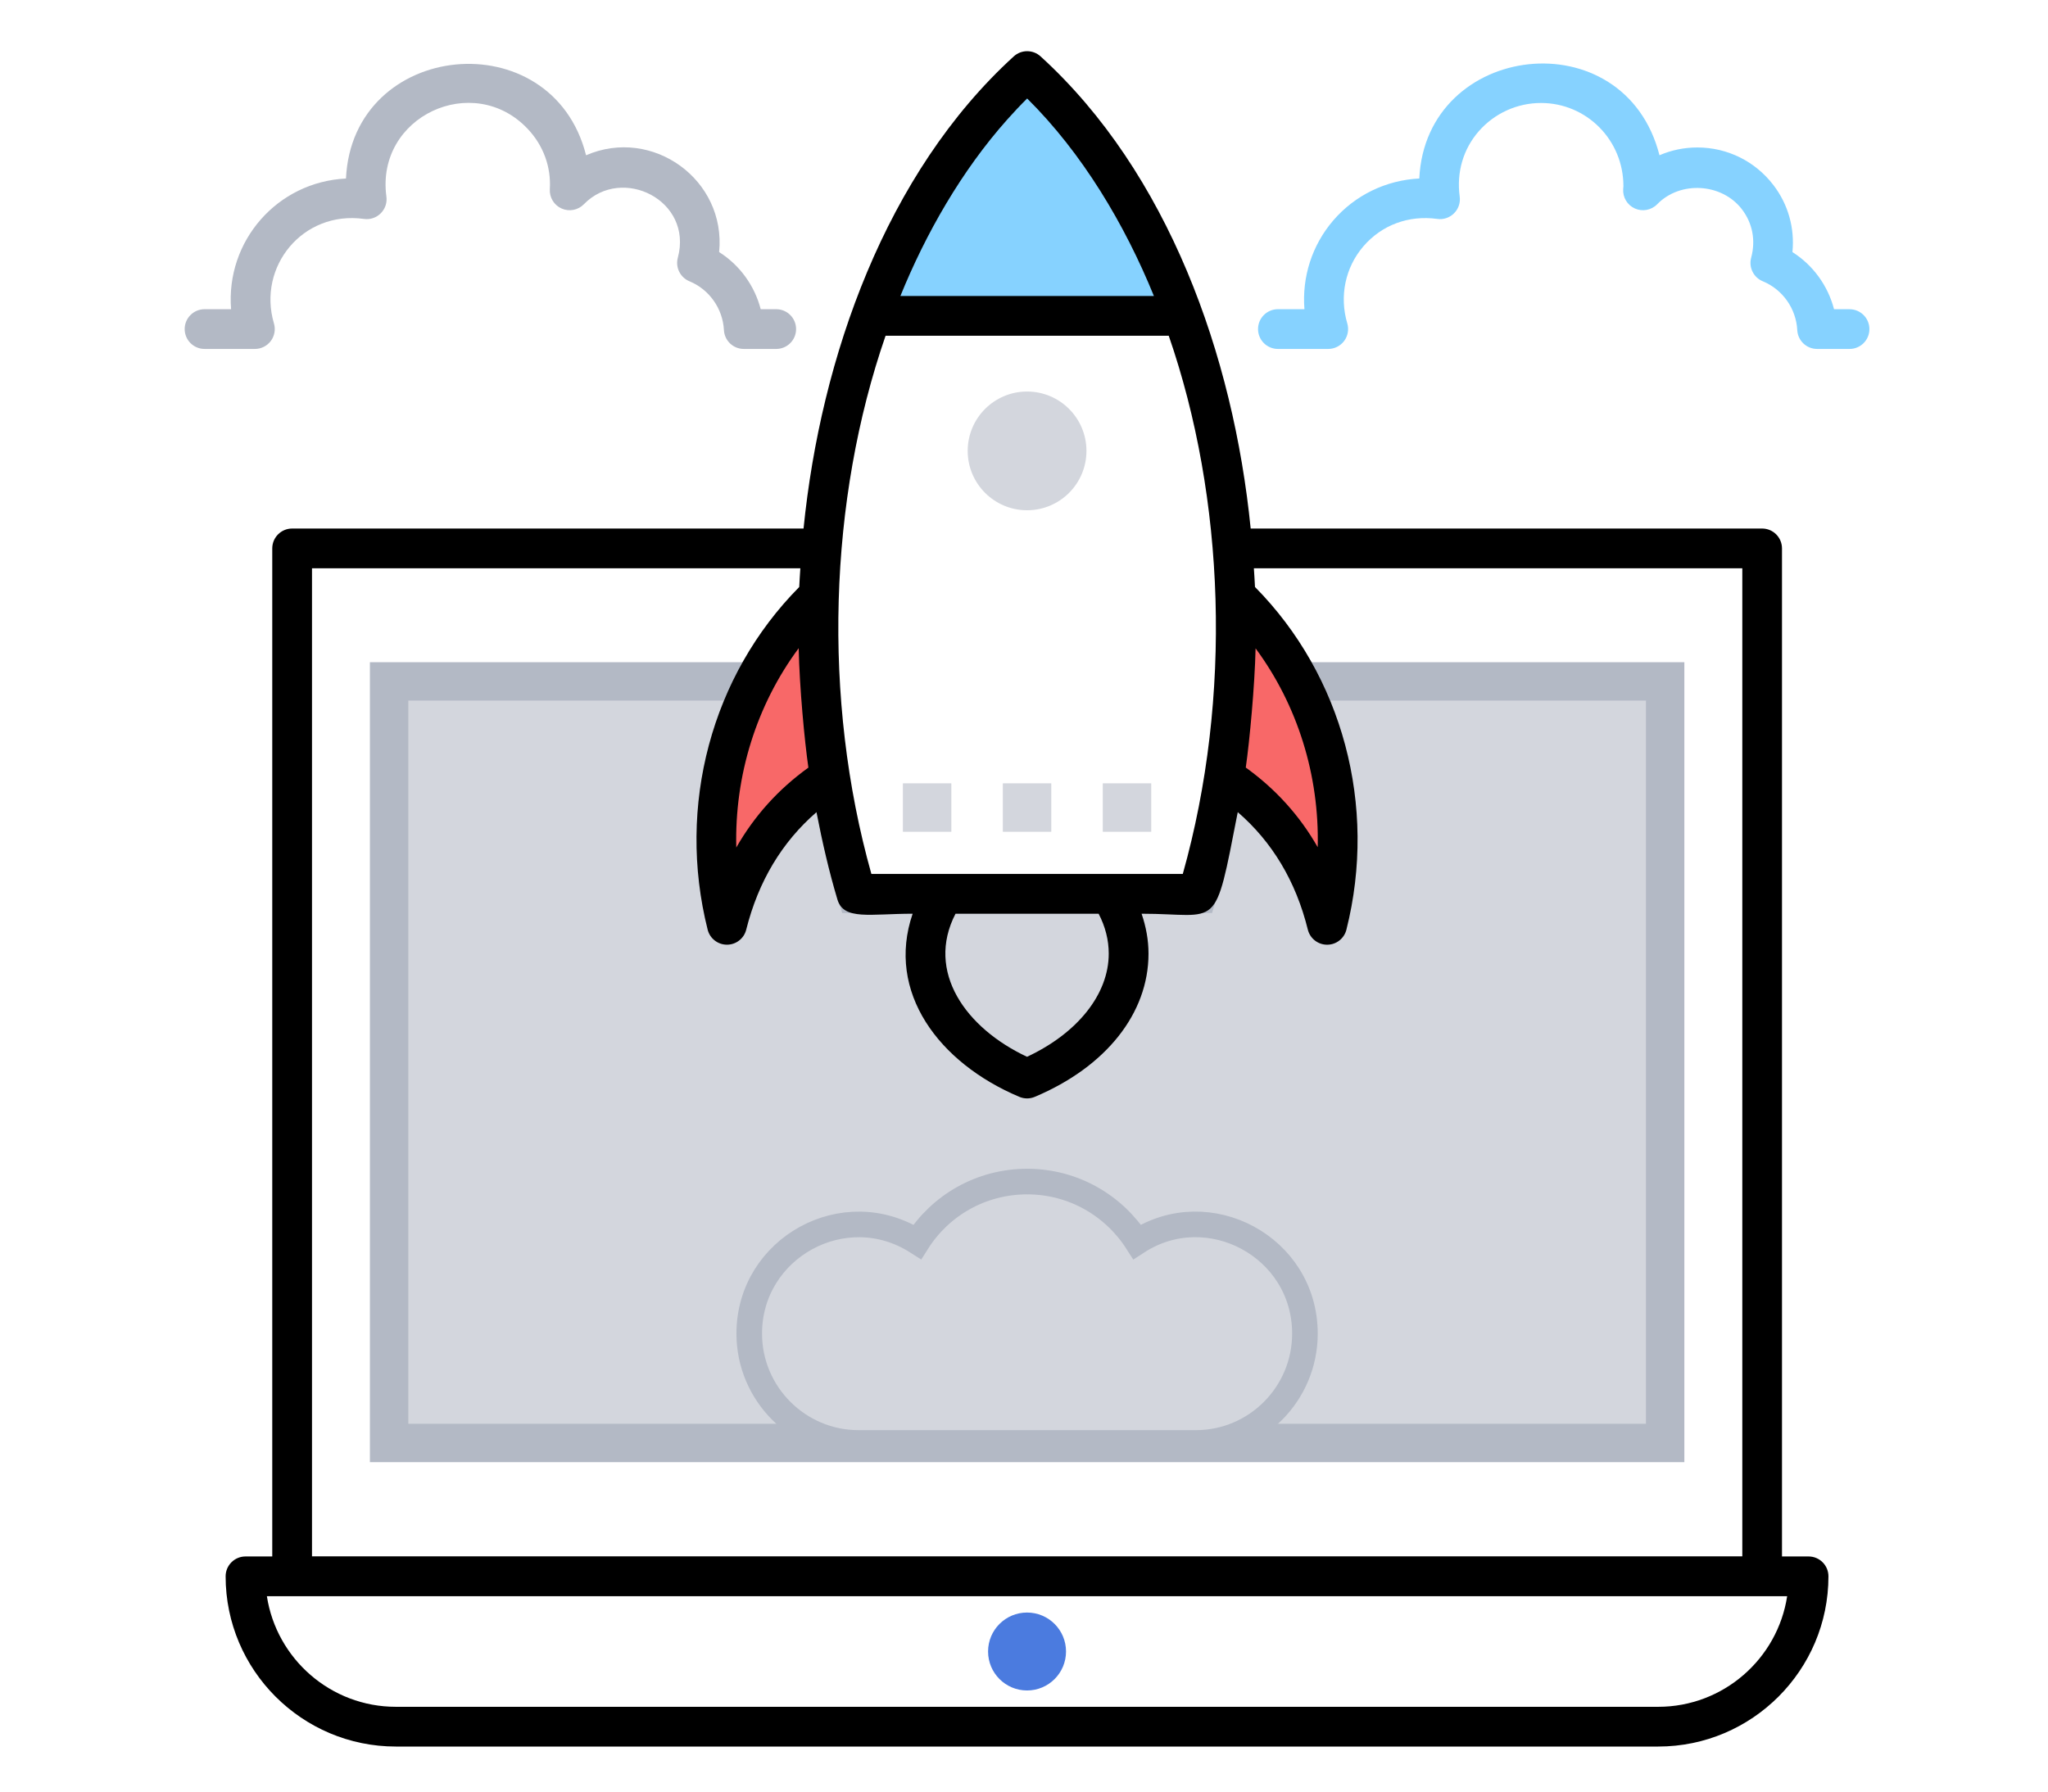 <?xml version="1.0" encoding="UTF-8"?>
<svg width="160px" height="140px" viewBox="0 0 160 140" version="1.1" xmlns="http://www.w3.org/2000/svg" xmlns:xlink="http://www.w3.org/1999/xlink">
    <!-- Generator: Sketch 56.3 (81716) - https://sketch.com -->
    <title>golive</title>
    <desc>Created with Sketch.</desc>
    <g id="golive" stroke="none" stroke-width="1" fill="none" fill-rule="evenodd">
        <g id="iconfinder_49_3078662" transform="translate(14, 4)" fill-rule="nonzero">
            <path d="M130.497,23.267 L127.961,23.267 C127.135,23.267 126.454,22.619 126.411,21.795 C126.324,20.114 125.266,18.618 123.718,17.98 C122.995,17.682 122.606,16.895 122.809,16.14 C123.175,14.782 122.919,13.436 122.084,12.35 C120.524,10.313 117.274,10.106 115.471,11.958 C115.017,12.424 114.32,12.555 113.73,12.294 C113.136,12.031 112.769,11.424 112.811,10.776 C112.813,10.754 112.827,10.584 112.829,10.561 C112.838,6.939 109.946,4.047 106.392,4.047 C104.529,4.047 102.757,4.852 101.531,6.253 C100.312,7.649 99.782,9.464 100.039,11.36 C100.105,11.842 99.942,12.327 99.596,12.668 C99.254,13.012 98.766,13.176 98.288,13.107 C96.058,12.799 93.953,13.577 92.517,15.246 C91.097,16.895 90.627,19.147 91.256,21.273 C91.395,21.743 91.304,22.25 91.012,22.644 C90.718,23.035 90.258,23.267 89.768,23.267 L85.837,23.267 C84.98,23.267 84.284,22.571 84.284,21.714 C84.284,20.857 84.98,20.162 85.837,20.162 L87.909,20.162 C87.708,17.651 88.499,15.159 90.165,13.221 C91.873,11.238 94.297,10.077 96.882,9.948 C97.391,-0.739 112.916,-2.567 115.647,8.131 C116.568,7.734 117.57,7.524 118.603,7.524 C120.95,7.524 123.117,8.595 124.548,10.462 C125.703,11.969 126.22,13.826 126.034,15.699 C127.64,16.715 128.808,18.324 129.284,20.164 L130.495,20.164 C131.352,20.164 132.047,20.859 132.047,21.716 C132.049,22.571 131.356,23.267 130.497,23.267 Z" id="Path" fill="#86D2FF"></path>
            <path d="M46.643,23.267 L44.108,23.267 C43.282,23.267 42.601,22.621 42.557,21.795 C42.468,20.112 41.41,18.616 39.864,17.98 C39.142,17.682 38.752,16.895 38.955,16.14 C40.164,11.654 34.592,8.903 31.617,11.958 C31.164,12.424 30.468,12.557 29.876,12.294 C29.282,12.031 28.916,11.428 28.955,10.781 C29.061,9.042 28.452,7.373 27.237,6.082 C22.977,1.552 15.337,5.096 16.187,11.36 C16.254,11.842 16.09,12.325 15.746,12.668 C15.403,13.012 14.914,13.178 14.436,13.107 C9.644,12.445 6.094,16.848 7.402,21.273 C7.541,21.743 7.45,22.25 7.158,22.644 C6.864,23.035 6.405,23.267 5.914,23.267 L1.981,23.267 C1.124,23.267 0.428,22.571 0.428,21.714 C0.428,20.857 1.124,20.162 1.981,20.162 L4.053,20.162 C3.629,14.836 7.655,10.215 13.029,9.95 C13.538,-0.867 29.133,-2.387 31.787,8.133 C36.976,5.883 42.743,10.048 42.182,15.697 C43.789,16.713 44.954,18.322 45.43,20.162 L46.641,20.162 C47.498,20.162 48.194,20.857 48.194,21.714 C48.196,22.571 47.5,23.267 46.643,23.267 Z" id="Path" fill="#B3B9C5"></path>
            <path d="M116.09,49.245 L116.09,108.758 L16.399,108.758 L16.399,49.245 L50.057,49.245 C50.367,55.124 51.382,60.713 52.913,65.847 L79.575,65.847 C81.107,60.713 82.121,55.124 82.432,49.245 L116.09,49.245 Z" id="Path" stroke="#B3B9C5" stroke-width="3" fill="#D3D6DD"></path>
            <path d="M116.09,110.31 L16.399,110.31 C15.542,110.31 14.846,109.615 14.846,108.758 L14.846,49.245 C14.846,48.388 15.542,47.693 16.399,47.693 L50.057,47.693 C50.883,47.693 51.564,48.339 51.607,49.162 C51.878,54.315 52.71,59.399 54.081,64.294 L78.41,64.294 C79.78,59.399 80.61,54.315 80.883,49.162 C80.927,48.339 81.608,47.693 82.434,47.693 L116.092,47.693 C116.949,47.693 117.644,48.388 117.644,49.245 L117.644,108.758 C117.642,109.615 116.947,110.31 116.09,110.31 Z M17.951,107.205 L114.537,107.205 L114.537,50.798 L83.889,50.798 C83.504,56.08 82.554,61.284 81.061,66.29 C80.865,66.948 80.26,67.399 79.573,67.399 L52.911,67.399 C52.224,67.399 51.62,66.948 51.423,66.29 C49.93,61.284 48.98,56.078 48.595,50.798 L17.951,50.798 L17.951,107.205 Z" id="Shape"></path>
            <circle id="Oval" fill="#4B7BDF" cx="66.238" cy="125.053" r="3.045"></circle>
            <path d="M49.933,45.022 C49.933,49.038 50.243,52.951 50.864,56.697 C46.993,59.202 44.116,62.99 42.791,68.269 C40.307,58.395 43.557,48.686 49.974,42.518 C49.953,43.346 49.933,44.174 49.933,45.022 Z" id="Path" fill="#F86868"></path>
            <path d="M89.677,68.269 C88.372,62.99 85.495,59.202 81.624,56.697 C82.245,52.951 82.556,49.038 82.556,45.022 C82.556,44.174 82.535,43.346 82.514,42.518 C88.931,48.707 92.161,58.395 89.677,68.269 Z" id="Path" fill="#F86868"></path>
            <path d="M78.42,20.683 L54.073,20.683 C56.931,12.807 61.148,6.198 66.246,1.552 C71.345,6.2 75.561,12.809 78.42,20.683 Z" id="Path" fill="#86D2FF"></path>
            <path d="M127.295,117.626 L125.218,117.626 L125.218,38.854 C125.218,37.997 124.523,37.301 123.666,37.301 L83.709,37.301 C82.359,23.786 77.267,9.491 67.294,0.406 C66.7,-0.135 65.795,-0.135 65.201,0.406 C55.213,9.508 50.121,23.919 48.777,37.301 L8.822,37.301 C7.965,37.301 7.27,37.997 7.27,38.854 L7.27,117.626 L5.179,117.626 C4.322,117.626 3.627,118.321 3.627,119.178 C3.627,126.512 9.594,132.48 16.928,132.48 L115.545,132.48 C122.879,132.48 128.847,126.512 128.847,119.178 C128.847,118.321 128.152,117.626 127.295,117.626 Z M84.092,46.664 C87.377,51.11 89.08,56.598 88.946,62.203 C87.542,59.74 85.663,57.66 83.326,55.979 C83.626,53.907 84.032,49.519 84.092,46.664 Z M72.62,70.521 C72.62,73.686 70.192,76.731 66.238,78.581 C61.452,76.342 58.304,71.932 60.649,67.403 L71.831,67.403 C72.355,68.411 72.62,69.457 72.62,70.521 Z M54.077,64.294 C50.224,50.58 50.752,35.039 55.186,22.236 L77.308,22.236 C81.69,34.9 82.301,50.425 78.405,64.294 L54.077,64.294 Z M48.397,46.652 C48.461,49.717 48.856,53.911 49.156,55.983 C46.815,57.666 44.931,59.755 43.522,62.228 C43.383,56.608 45.095,51.106 48.397,46.652 Z M76.149,19.131 L56.343,19.131 C58.324,14.254 61.123,9.346 64.685,5.347 C65.195,4.775 65.714,4.221 66.246,3.695 C70.554,7.965 73.862,13.513 76.149,19.131 Z M10.375,40.406 L48.527,40.406 C48.498,40.895 48.459,41.379 48.44,41.87 C41.597,48.777 38.85,58.966 41.286,68.647 C41.46,69.337 42.081,69.821 42.793,69.821 C42.793,69.821 42.793,69.821 42.793,69.821 C43.505,69.821 44.126,69.337 44.298,68.647 C45.248,64.861 47.101,61.792 49.788,59.465 C50.237,61.775 50.756,64.064 51.425,66.294 C51.916,67.939 53.977,67.401 57.3,67.401 C55.203,73.524 59.345,79.06 65.638,81.711 C65.83,81.792 66.035,81.833 66.24,81.833 C66.445,81.833 66.65,81.792 66.842,81.711 C72.404,79.368 75.727,75.184 75.727,70.521 C75.727,69.457 75.534,68.416 75.187,67.401 C81.33,67.401 80.846,68.972 82.699,59.461 C85.39,61.789 87.238,64.859 88.174,68.643 C88.346,69.335 88.964,69.821 89.679,69.823 L89.681,69.823 C90.393,69.823 91.014,69.341 91.188,68.649 C93.622,58.974 90.881,48.78 84.046,41.868 C84.025,41.379 83.988,40.895 83.959,40.408 L122.118,40.408 L122.118,117.619 L10.375,117.619 L10.375,40.406 Z M115.545,129.375 L16.928,129.375 C11.834,129.375 7.601,125.62 6.85,120.731 L125.622,120.731 C124.875,125.618 120.64,129.375 115.545,129.375 Z" id="Shape" fill="#000000"></path>
            <circle id="Oval" fill="#D3D6DD" cx="66.24" cy="31.234" r="4.639"></circle>
            <rect id="Rectangle" fill="#D3D6DD" x="56.538" y="57.211" width="3.786" height="3.786"></rect>
            <rect id="Rectangle" fill="#D3D6DD" x="64.346" y="57.211" width="3.786" height="3.786"></rect>
            <rect id="Rectangle" fill="#D3D6DD" x="72.154" y="57.211" width="3.786" height="3.786"></rect>
            <path d="M74.837,93.04 C73.023,90.206 69.856,88.331 66.25,88.331 C62.624,88.331 59.457,90.206 57.664,93.04 C51.971,89.393 44.534,93.516 44.534,100.211 C44.534,104.92 48.37,108.756 53.079,108.756 L79.424,108.756 C84.133,108.756 87.948,104.92 87.948,100.211 C87.946,93.423 80.405,89.418 74.837,93.04 Z" id="Path" stroke="#B3B9C5" stroke-width="2" fill="#D3D6DD"></path>
            <path d="M79.424,110.308 L53.079,110.308 C47.511,110.308 42.981,105.779 42.981,100.211 C42.981,92.922 50.566,88.004 57.207,91.028 C59.411,88.343 62.698,86.779 66.252,86.779 C69.786,86.779 73.067,88.343 75.288,91.026 C81.858,88.008 89.501,92.879 89.501,100.211 C89.499,105.777 84.98,110.308 79.424,110.308 Z M46.086,100.211 C46.086,104.067 49.225,107.203 53.079,107.203 L79.424,107.203 C83.268,107.203 86.396,104.065 86.396,100.211 C86.396,94.684 80.223,91.388 75.685,94.342 C75.34,94.57 74.913,94.651 74.512,94.56 C74.108,94.473 73.754,94.228 73.531,93.879 C71.93,91.378 69.21,89.884 66.252,89.884 C63.276,89.884 60.556,91.374 58.976,93.87 C58.755,94.22 58.405,94.467 58.001,94.556 C57.598,94.647 57.175,94.57 56.828,94.349 C52.166,91.368 46.086,94.748 46.086,100.211 Z" id="Shape"></path>
        </g>
    </g>
</svg>